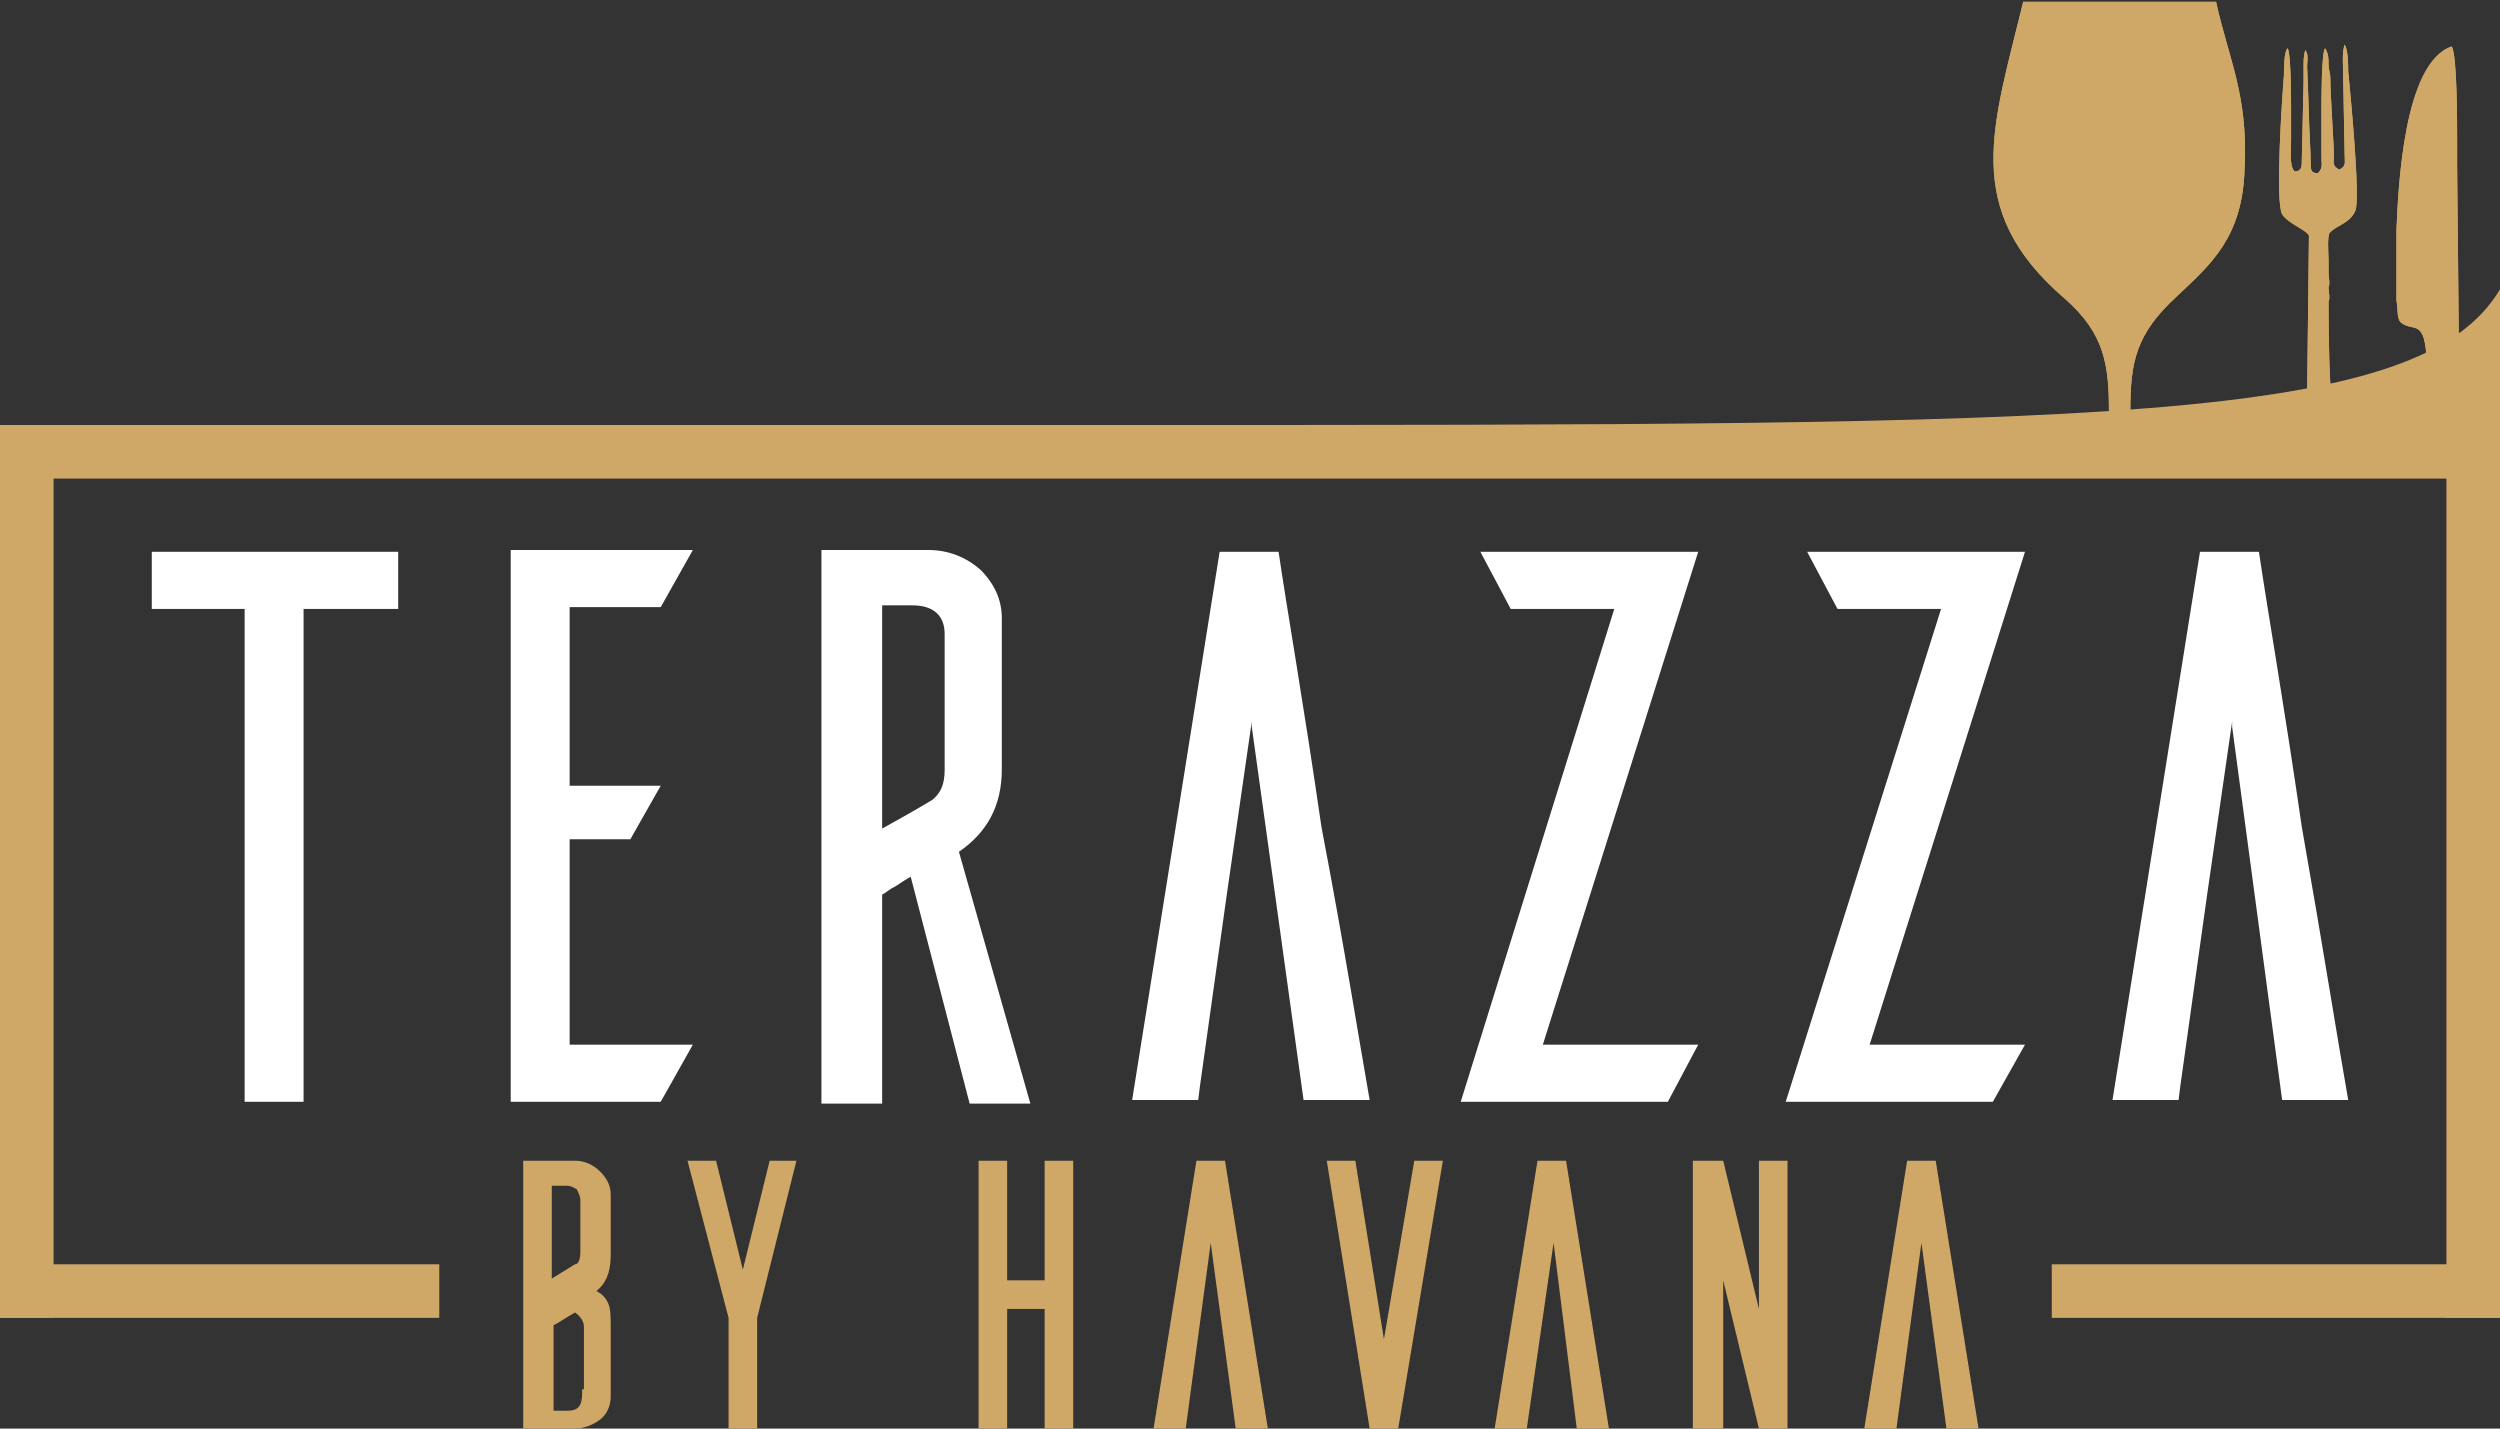 <?xml version="1.0" encoding="utf-8"?>
<!-- Generator: Adobe Illustrator 27.2.0, SVG Export Plug-In . SVG Version: 6.00 Build 0)  -->
<svg version="1.1" id="Layer_1" xmlns="http://www.w3.org/2000/svg" xmlns:xlink="http://www.w3.org/1999/xlink" x="0px" y="0px"
	 viewBox="0 0 140 80" style="enable-background:new 0 0 140 80;" xml:space="preserve">
<rect x="0" y="0" width="140" height="80" fill="#333333" stroke="none"/>
<style type="text/css">
	.st0{fill-rule:evenodd;clip-rule:evenodd;fill:#FFFFFF;}
	.st1{fill:#CFA867;}
	.st2{clip-path:url(#SVGID_00000141457817804898946500000012538655821142423207_);fill:#CFA867;}
	.st3{fill-rule:evenodd;clip-rule:evenodd;fill:#CFA867;}
</style>
<g>
	<g>
		<polygon class="st0" points="17,34.1 17,61.7 13.7,61.7 13.7,34.1 8.5,34.1 8.5,30.9 22.3,30.9 22.3,34.1 		"/>
		<polygon class="st0" points="38.8,30.8 37,34 31.9,34 31.9,44 37,44 35.3,47 31.9,47 31.9,58.5 38.8,58.5 37,61.7 28.6,61.7 
			28.6,30.8 		"/>
		<path class="st0" d="M57.7,61.8h-3.4L51,49.1c-0.2,0.1-0.5,0.3-0.8,0.5c-0.4,0.2-0.6,0.4-0.8,0.5v11.7H46v-31h6
			c1.1,0,2.1,0.4,2.9,1.1c0.8,0.8,1.2,1.7,1.2,2.7v8.5c0,2-0.8,3.5-2.4,4.6L57.7,61.8z M52.9,43.1v-7.6c0-1-0.6-1.6-1.8-1.6h-1.7
			v12.5c0.9-0.5,1.8-1,2.8-1.6C52.7,44.4,52.9,43.9,52.9,43.1z"/>
		<polygon class="st0" points="93.4,61.7 81.8,61.7 90.4,34.1 84.6,34.1 82.9,30.9 95.1,30.9 86.4,58.5 95.1,58.5 		"/>
		<polygon class="st0" points="111.6,61.7 100,61.7 108.7,34.1 102.9,34.1 101.2,30.9 113.4,30.9 104.7,58.5 113.4,58.5 		"/>
		<path class="st0" d="M131.5,61.6h-3.7l0,0l0,0L125,40.7v-0.3l-1.4,9.7l0,0l-1.5,10.7l-0.1,0.8h-3.7l4.9-30.7h3.3
			c0.5,3.4,1.4,8.5,2.4,15.4C130.1,53.1,130.9,58.2,131.5,61.6"/>
		<path class="st0" d="M76.7,61.6H73l0,0l0,0l-2.9-20.9v-0.3l-1.4,9.7l0,0l-1.5,10.7l-0.1,0.8h-3.7l4.9-30.7h3.3
			c0.5,3.4,1.4,8.5,2.4,15.4C75.3,53.1,76.1,58.2,76.7,61.6"/>
	</g>
	<g>
		<g>
			<g>
				<g>
					<path id="SVGID_00000028309506548597627690000008252087007708655237_" class="st1" d="M119.3,23c0-2.7,0.3-4.3,2.6-6.4
						c1.9-1.8,3.7-3.3,3.8-7.2c0.2-4.1-0.9-6.1-1.6-9.3h-10.8c-1.7,7-3.5,11.6,2.3,16.6c2.3,2,2.5,3.8,2.5,6.4
						C118.6,23.1,118.9,23.1,119.3,23 M129.2,21.9l0.1-8.7c-0.1-0.3-1.2-0.7-1.5-1.2c-0.4-0.7,0-6.6,0.1-7.8c0-0.3,0-1.3,0.2-1.5
						c0.2,0.2,0.2,2.9,0.2,3.4c0,0.6,0,1.2,0,1.8c0,0.6-0.1,1.4,0.2,1.7c0.4,0,0.4-0.3,0.4-0.6l0.1-4.4c0-0.3,0-0.5,0-0.9
						c0-0.3,0-0.6,0.1-0.9c0.2,0.3,0.1,0.6,0.1,0.9l0.1,2.7c0,0.6,0.1,2.1,0.1,2.7c0,0.4,0,0.6,0.4,0.6c0.3-0.3,0.2-0.5,0.2-0.9V6.1
						c0-0.5,0-3.1,0.2-3.4c0.2,0.3,0.2,0.6,0.2,0.9s0.1,0.5,0.1,0.8c0,1,0.2,3.6,0.2,4.4c0,0.3-0.1,0.5,0.3,0.7
						c0.4-0.2,0.3-0.4,0.3-0.8l-0.1-5.3c0-0.3,0-0.6,0.1-0.9c0.2,0.3,0.2,1.2,0.2,1.5c0.1,1,0.7,7.1,0.4,7.8s-1,0.8-1.4,1.2
						c-0.2,0.1-0.1,1.3-0.1,1.5c0,0.4,0,0.5,0,0.8s0.1,0.5,0,0.8c0,0.3,0.1,0.5,0,0.8c0,0.4,0,3,0.1,4.6
						C130.5,21.6,129.8,21.8,129.2,21.9z M135.9,20.3c-0.1-2.5-0.7-1.7-1.4-2.2c-0.3-0.2-0.2-0.7-0.3-1.3v-2.2c0-0.6,0-1.1,0-1.7
						c0.1-2.4,0.4-9.4,3.1-10.3c0.3,0.5,0.3,4.2,0.3,5.3c0,0.5,0,0.9,0,1.4l0.1,10.3C137.2,19.8,136.6,20.1,135.9,20.3z"/>
				</g>
				<g>
					<g>
						<g>
							<g>
								<g>
									<defs>
										<path id="SVGID_1_" d="M119.3,23c0-2.7,0.3-4.3,2.6-6.4c1.9-1.8,3.7-3.3,3.8-7.2c0.2-4.1-0.9-6.1-1.6-9.3h-10.8
											c-1.7,7-3.5,11.6,2.3,16.6c2.3,2,2.5,3.8,2.5,6.4C118.6,23.1,118.9,23.1,119.3,23 M129.2,21.9l0.1-8.7
											c-0.1-0.3-1.2-0.7-1.5-1.2c-0.4-0.7,0-6.6,0.1-7.8c0-0.3,0-1.3,0.2-1.5c0.2,0.2,0.2,2.9,0.2,3.4c0,0.6,0,1.2,0,1.8
											c0,0.6-0.1,1.4,0.2,1.7c0.4,0,0.4-0.3,0.4-0.6l0.1-4.4c0-0.3,0-0.5,0-0.9c0-0.3,0-0.6,0.1-0.9c0.2,0.3,0.1,0.6,0.1,0.9
											l0.1,2.7c0,0.6,0.1,2.1,0.1,2.7c0,0.4,0,0.6,0.4,0.6c0.3-0.3,0.2-0.5,0.2-0.9V6.1c0-0.5,0-3.1,0.2-3.4
											c0.2,0.3,0.2,0.6,0.2,0.9s0.1,0.5,0.1,0.8c0,1,0.2,3.6,0.2,4.4c0,0.3-0.1,0.5,0.3,0.7c0.4-0.2,0.3-0.4,0.3-0.8l-0.1-5.3
											c0-0.3,0-0.6,0.1-0.9c0.2,0.3,0.2,1.2,0.2,1.5c0.1,1,0.7,7.1,0.4,7.8s-1,0.8-1.4,1.2c-0.2,0.1-0.1,1.3-0.1,1.5
											c0,0.4,0,0.5,0,0.8s0.1,0.5,0,0.8c0,0.3,0.1,0.5,0,0.8c0,0.4,0,3,0.1,4.6C130.5,21.6,129.8,21.8,129.2,21.9z M135.9,20.3
											c-0.1-2.5-0.7-1.7-1.4-2.2c-0.3-0.2-0.2-0.7-0.3-1.3v-2.2c0-0.6,0-1.1,0-1.7c0.1-2.4,0.4-9.4,3.1-10.3
											c0.3,0.5,0.3,4.2,0.3,5.3c0,0.5,0,0.9,0,1.4l0.1,10.3C137.2,19.8,136.6,20.1,135.9,20.3z"/>
									</defs>
									<clipPath id="SVGID_00000017486979913636545710000002399731050463002300_">
										<use xlink:href="#SVGID_1_"  style="overflow:visible;"/>
									</clipPath>
									
										<rect x="109.9" style="clip-path:url(#SVGID_00000017486979913636545710000002399731050463002300_);fill:#CFA867;" width="28" height="23.1"/>
								</g>
							</g>
						</g>
					</g>
				</g>
			</g>
		</g>
	</g>
	<path class="st1" d="M140,25.2v-9c-4.5,7.6-22.4,7.6-76.1,7.6H14.3V24H0v1.2H140z"/>
	<g>
		<g>
			<path class="st1" d="M87,69.6L85.5,80h-1.8l2.4-15h1.6c0.8,5,1.6,10,2.4,15h-1.8L87,69.6z"/>
		</g>
		<g>
			<path class="st1" d="M67.8,69.6L66.4,80h-1.8L67,65h1.6c0.8,5,1.6,10,2.4,15h-1.8L67.8,69.6z"/>
		</g>
		<polygon class="st1" points="44.6,65 43.1,65 41.6,71.1 40.1,65 38.5,65 40.8,73.8 40.8,73.8 40.8,80 42.4,80 42.4,73.8 		"/>
		<polygon class="st1" points="60.1,65 58.5,65 58.5,71.7 56.4,71.7 56.4,65 54.8,65 54.8,80 56.4,80 56.4,73.3 58.5,73.3 58.5,80 
			60.1,80 		"/>
		<polygon class="st1" points="80.8,65 79.2,65 77.5,75 75.9,65 74.3,65 76.7,80 78.3,80 78.3,80 		"/>
		<polygon class="st1" points="100.1,65 98.5,65 98.5,73.3 96.5,65 94.8,65 94.8,80 96.5,80 96.5,71.7 98.5,80 100.1,80 		"/>
		<path class="st1" d="M34.2,66.9c0-0.5-0.2-0.9-0.6-1.3c-0.4-0.4-0.9-0.6-1.4-0.6h-2.9v15h2.9c0.5,0,1-0.2,1.4-0.5s0.6-0.8,0.6-1.3
			v-3.9c0-0.5,0-0.9-0.1-1.2c-0.1-0.3-0.3-0.6-0.7-0.8c0.5-0.4,0.8-1,0.8-2V66.9z M30.9,66.4h0.8c0.3,0,0.4,0.1,0.6,0.2
			c0.1,0.2,0.2,0.4,0.2,0.6v2.9c0,0.4-0.1,0.7-0.3,0.7l-1.3,0.8C30.9,71.6,30.9,66.4,30.9,66.4z M32.7,74.5v3.3h-0.1V78
			c0,0.7-0.2,1-0.8,1H31v-4.8c0.1,0,0.5-0.3,1.2-0.7c0.3,0.2,0.5,0.5,0.5,0.8V74.5z"/>
		<g>
			<path class="st1" d="M107.6,69.6L106.2,80h-1.8l2.4-15h1.6c0.8,5,1.6,10,2.4,15H109L107.6,69.6z"/>
		</g>
	</g>
	<g>
		<rect y="23.8" class="st3" width="140" height="3"/>
		<rect x="114.9" y="70.8" class="st3" width="25.1" height="3"/>
		<rect y="70.8" class="st3" width="24.6" height="3"/>
		<rect y="23.8" class="st3" width="3" height="50"/>
		<rect x="137" y="23.8" class="st3" width="3" height="50"/>
	</g>
</g>
</svg>
